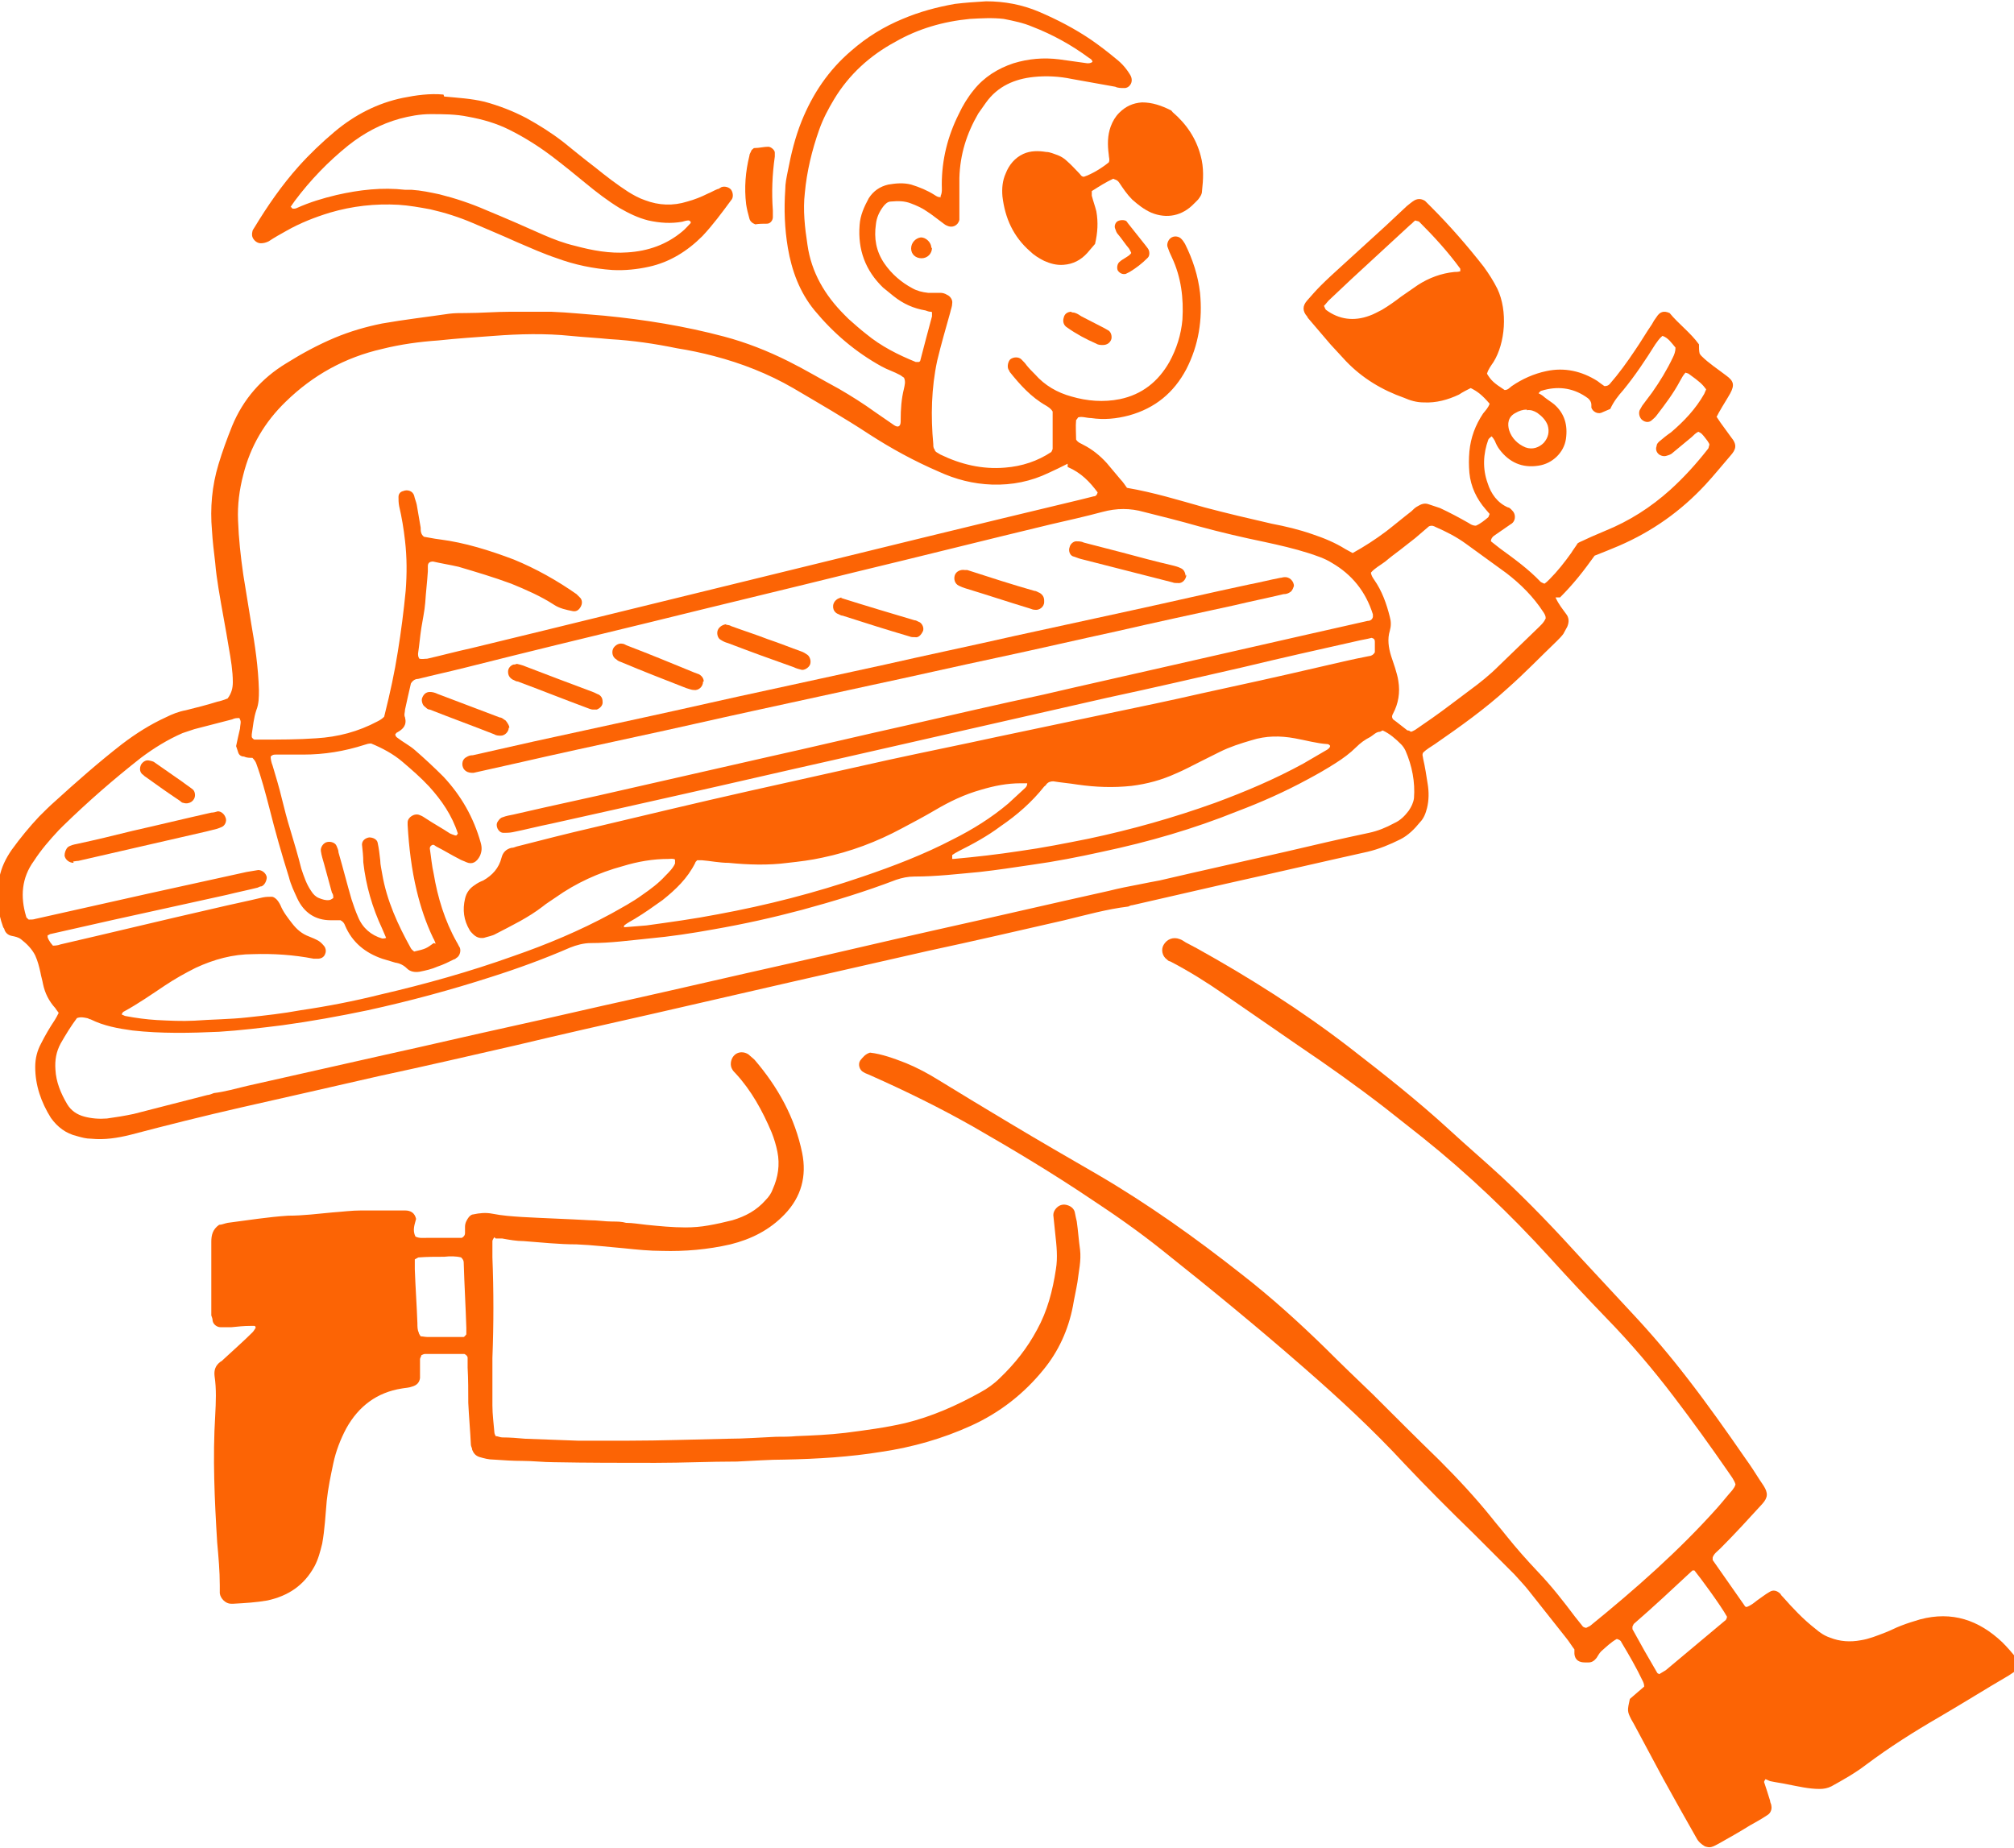 <svg xmlns="http://www.w3.org/2000/svg" id="Layer_2" viewBox="0 0 30.88 28.34"><defs><style>.cls-1{fill:#fc6405;stroke-width:0px;}</style></defs><g id="rulers"><path class="cls-1" d="M23.85,9.16c.05.11.11.18.16.25.05.06.05.13.02.2-.02.04-.04.07-.06.11-.03.04-.06.07-.1.11-.25.24-.49.49-.75.72-.35.32-.73.59-1.12.86-.06.04-.13.08-.18.13-.02.04,0,.06,0,.09.03.13.05.26.07.39.02.12.02.25-.01.37-.02.08-.05.16-.11.22-.08.1-.18.2-.3.26-.16.08-.33.15-.5.19-.72.16-1.45.33-2.17.49-.48.11-.96.22-1.44.33-.02,0-.04.01-.06.02-.33.04-.65.13-.98.21-.7.16-1.39.32-2.09.47-.7.16-1.41.32-2.11.48-.7.16-1.39.32-2.09.48-.71.16-1.42.32-2.13.49-.7.16-1.39.32-2.09.47-.7.16-1.4.32-2.11.48-.57.13-1.13.27-1.7.42-.2.05-.4.08-.6.06-.08,0-.15-.02-.22-.04-.17-.04-.3-.14-.4-.28-.15-.24-.24-.5-.24-.78,0-.13.03-.25.09-.36.06-.12.13-.24.21-.36.02-.03.04-.07.06-.11-.02-.03-.04-.05-.05-.07-.1-.11-.16-.23-.19-.37-.01-.06-.03-.12-.04-.18-.02-.09-.04-.17-.08-.26-.05-.1-.13-.18-.22-.25-.04-.03-.09-.04-.14-.05-.05-.01-.09-.04-.11-.09,0-.01-.01-.03-.02-.04-.09-.25-.12-.5-.06-.76.03-.16.1-.3.19-.43.13-.18.27-.35.42-.51.08-.08.16-.16.24-.23.33-.3.67-.6,1.03-.88.21-.16.43-.3.67-.41.1-.05.2-.09.31-.11.16-.04.32-.08.48-.13.05-.01.11-.03.16-.05.06-.08.08-.16.08-.25,0-.17-.03-.35-.06-.52-.05-.31-.11-.61-.16-.92-.02-.13-.04-.26-.05-.39-.02-.17-.04-.33-.05-.5-.03-.34,0-.68.1-1.01.06-.2.13-.39.21-.59.17-.41.45-.73.83-.96.24-.15.48-.28.74-.39.24-.1.48-.17.73-.22.34-.06.69-.1,1.03-.15.08-.01.17-.01.25-.01.23,0,.46-.02.69-.02.21,0,.42,0,.62,0,.27.01.54.04.81.06.62.06,1.24.16,1.84.32.34.09.67.22.99.38.26.13.51.28.77.42.19.11.38.23.56.36.1.07.19.13.29.2.06.04.1.02.1-.06,0,0,0-.01,0-.02,0-.16.01-.32.05-.48.01-.05.03-.11,0-.17-.02-.01-.04-.03-.06-.04-.09-.05-.19-.08-.28-.13-.4-.22-.74-.51-1.03-.86-.23-.28-.35-.61-.41-.96-.05-.3-.06-.59-.04-.89,0-.1.02-.19.04-.29.05-.26.11-.51.21-.76.17-.42.41-.78.76-1.08.24-.21.5-.37.79-.49.26-.11.52-.18.8-.23.16-.02.32-.03.48-.04.28,0,.55.05.81.16.28.12.55.26.8.43.13.09.26.19.38.29.09.07.16.15.22.25.03.05.03.11,0,.15-.02.03-.05.05-.09.05-.05,0-.1,0-.14-.02-.22-.04-.45-.08-.67-.12-.19-.04-.39-.05-.58-.03-.29.03-.55.14-.73.39-.04.06-.08.11-.12.17-.18.31-.28.63-.29.99,0,.17,0,.33,0,.5,0,.05,0,.1,0,.14-.02.09-.11.13-.19.09-.03-.01-.06-.04-.09-.06-.07-.05-.14-.11-.22-.16-.07-.05-.16-.09-.24-.12-.1-.04-.2-.04-.31-.03-.05,0-.09.04-.12.08-.06.08-.1.17-.11.27-.03.21,0,.41.13.6.11.16.26.29.43.38.07.04.15.06.24.07.06,0,.12,0,.19,0,.03,0,.07.01.1.03.05.02.09.08.08.13,0,.05-.02.09-.03.14-.07.25-.14.49-.2.74-.09.42-.1.85-.06,1.28,0,.03,0,.06.02.08,0,.02.02.04.04.05.02.01.03.02.05.03.31.15.64.23.99.2.26-.02.5-.1.71-.24.01-.02.02-.04.02-.05,0-.15,0-.3,0-.46,0-.04,0-.08,0-.11-.03-.05-.07-.07-.1-.09-.23-.13-.4-.32-.56-.52,0-.01-.01-.02-.02-.04-.02-.05,0-.12.03-.15.05-.04.13-.04.17,0,.03.03.06.06.08.09.04.05.08.09.13.14.15.17.34.28.56.34.24.07.49.09.74.04.34-.07.59-.27.76-.57.11-.2.18-.42.2-.65.02-.33-.02-.65-.16-.95-.03-.06-.05-.11-.07-.17-.01-.04.01-.1.05-.13.05-.04.13-.03.17.02.02.02.03.04.05.07.12.24.2.49.23.75.04.41-.02.8-.21,1.17-.19.36-.48.6-.88.71-.19.05-.38.07-.58.04-.07,0-.14-.03-.2-.01-.01.02-.02.03-.03.04-.01.1,0,.21,0,.3.03.05.08.06.11.08.14.07.26.17.36.28.07.08.14.17.21.25.04.04.07.09.1.13.41.07.8.19,1.19.3.34.09.68.17,1.03.25.21.04.42.09.62.16.18.06.35.13.51.23.04.02.07.04.11.06.18-.1.35-.21.51-.33.13-.1.26-.21.39-.31.03-.03.06-.06.1-.08.05-.03.1-.05.16-.03.06.02.12.04.18.06.15.07.3.15.44.23.03.02.06.04.11.04.07-.03.13-.08.19-.13,0,0,.01-.02.02-.05-.02-.02-.04-.05-.06-.07-.14-.16-.23-.35-.25-.56-.01-.11-.01-.22,0-.33.02-.21.09-.4.21-.58.04-.05.08-.09.1-.15-.12-.14-.19-.19-.29-.24-.06.03-.12.06-.18.1-.17.08-.35.13-.54.12-.11,0-.21-.03-.3-.07-.34-.12-.64-.3-.89-.56-.08-.09-.16-.17-.24-.26-.12-.14-.23-.27-.35-.41,0,0,0-.01-.01-.02-.07-.08-.07-.16,0-.24.07-.08.14-.16.21-.23.1-.1.21-.2.32-.3.23-.21.45-.41.68-.62.11-.1.21-.2.32-.3.04-.03.07-.06.12-.09.06-.03.11-.02.16.01.03.03.06.06.09.09.29.29.56.6.81.92.08.11.15.22.21.34.16.34.12.83-.06,1.12-.04.06-.08.11-.1.18.06.1.1.14.27.25.05,0,.07-.03.11-.06.16-.11.34-.19.53-.23.28-.06.54,0,.78.15.04.03.08.06.11.08.04,0,.06-.01.08-.03.14-.16.27-.34.39-.52.09-.13.17-.27.26-.4.02-.04.04-.07.07-.11.05-.08.11-.1.2-.06.14.17.32.3.45.48,0,.05,0,.1.01.14.01.02.02.03.03.04.11.11.25.2.38.3.11.08.13.14.06.27-.05.09-.11.18-.16.27-.02.03-.03.06-.05.09.02.03.04.06.06.09.05.07.11.15.16.22.1.12.08.19-.01.29-.13.15-.25.3-.38.44-.38.41-.82.72-1.33.94-.12.05-.24.1-.37.15-.08.11-.16.22-.25.33-.09.11-.18.21-.28.31ZM.78,14.5c.05,0,.1,0,.15-.02.78-.18,1.56-.37,2.35-.55.25-.06.5-.11.75-.17.05-.01.1-.01.14-.01.02,0,.05.02.07.04.02.02.04.05.06.09.04.1.11.19.18.28.07.09.15.16.26.2.05.02.1.04.15.07.03.02.06.05.09.09.02.04.02.08,0,.12-.02.04-.06.06-.11.06-.02,0-.04,0-.06,0-.31-.06-.62-.08-.93-.07-.31,0-.6.08-.88.21-.16.08-.32.17-.47.27-.21.14-.41.28-.63.4-.01,0-.02.02-.03.03,0,0,0,.01,0,.02.02,0,.04.02.06.02.16.03.31.05.47.06.19.01.39.02.58.01.27-.02.54-.02.81-.05.28-.03.55-.06.82-.11.41-.06.82-.14,1.22-.24.69-.16,1.37-.35,2.04-.59.52-.18,1.02-.39,1.5-.65.16-.09.33-.18.48-.29.13-.09.25-.18.35-.29.06-.06.12-.12.15-.19,0-.02,0-.04,0-.06-.03-.02-.07-.01-.1-.01-.24,0-.47.04-.7.11-.37.1-.72.26-1.03.48-.07.05-.14.09-.2.14-.22.17-.47.29-.72.42-.05.03-.12.04-.18.06-.07.01-.12-.01-.17-.06-.02-.02-.04-.04-.05-.06-.09-.15-.11-.31-.07-.48.02-.09.07-.16.15-.21.04-.03.08-.05.13-.07.14-.08.24-.19.28-.35.02-.08.07-.13.15-.15.03,0,.05-.01.08-.02.39-.1.78-.2,1.17-.29.8-.19,1.59-.38,2.39-.56.72-.16,1.43-.32,2.15-.48.55-.12,1.1-.23,1.65-.35.57-.12,1.14-.24,1.71-.36.48-.1.96-.2,1.44-.31.6-.13,1.19-.26,1.79-.4.26-.06.51-.12.77-.17.03,0,.07-.02.09-.06,0-.05,0-.1,0-.16,0-.03-.01-.05-.05-.06-.07.02-.15.03-.23.05-.58.13-1.16.26-1.74.4-.7.16-1.39.32-2.09.47-.7.16-1.41.32-2.11.48-.7.16-1.41.32-2.11.48-.76.17-1.53.35-2.29.52-.76.17-1.24.28-2.01.45-.2.04-.39.09-.59.13-.05.01-.1.01-.14.01-.08,0-.13-.11-.09-.17.02-.03.04-.06.08-.07.05-.02.11-.03.16-.04.69-.16,1.09-.24,1.78-.4.7-.16,1.41-.32,2.11-.48.72-.16,1.43-.33,2.15-.49.7-.16,1.39-.32,2.09-.47.64-.15,1.28-.29,1.93-.44.7-.16,1.41-.32,2.11-.48.31-.07.62-.14.93-.21.04,0,.07-.02.08-.06,0-.01,0-.03,0-.04-.11-.35-.32-.61-.63-.79-.11-.07-.24-.11-.36-.15-.22-.07-.44-.12-.67-.17-.34-.07-.68-.15-1.01-.24-.28-.08-.56-.15-.84-.22-.21-.06-.42-.06-.64,0-.26.07-.53.13-.79.19-1,.24-1.99.49-2.99.73-1.05.26-2.1.51-3.15.77-.95.23-1.9.46-2.85.7-.24.06-.47.11-.71.17-.04,0-.08.02-.11.07-.03.13-.06.26-.09.4,0,.04-.02.08,0,.12.03.12-.03.18-.12.23-.01,0-.02.02-.03.03,0,.01.01.04.03.05.09.07.19.12.27.19.15.13.3.27.44.41.27.29.46.62.57,1.01.02.07.02.13-.01.2-.05.1-.12.14-.21.1-.04-.02-.08-.03-.11-.05-.12-.06-.23-.13-.35-.19-.02-.01-.04-.04-.07-.02-.02.01-.03.03-.03.05.02.13.03.26.06.39.06.36.17.72.35,1.04.02.03.03.06.05.09.02.05,0,.12-.04.15-.02.01-.03.03-.05.03-.08.04-.16.08-.25.11-.09.04-.18.06-.28.08-.07.01-.14,0-.19-.05-.05-.05-.11-.08-.18-.09-.07-.02-.13-.04-.2-.06-.26-.09-.46-.25-.57-.51-.01-.03-.03-.06-.07-.08-.04,0-.1,0-.15,0-.24,0-.41-.12-.51-.33-.05-.11-.1-.21-.13-.33-.11-.35-.21-.7-.3-1.06-.06-.23-.12-.46-.2-.68-.01-.03-.03-.06-.06-.09-.04,0-.09,0-.13-.02-.05,0-.08-.03-.09-.07-.01-.03-.02-.06-.03-.09.02-.1.04-.18.06-.27,0-.03.01-.07.01-.1,0-.02-.01-.04-.02-.06-.04,0-.07,0-.11.02-.19.05-.39.1-.58.15-.06.02-.12.04-.18.06-.23.1-.44.23-.64.38-.42.33-.81.67-1.19,1.04-.02.02-.05.05-.07.07-.14.15-.27.3-.38.47-.19.26-.21.55-.12.85,0,.02.02.03.04.05.04,0,.07,0,.1-.01.58-.13,1.16-.26,1.74-.39.5-.11,1-.22,1.5-.33.06-.01.12-.02.18-.03.06,0,.12.05.13.11,0,.05-.03.12-.08.14-.02,0-.04.01-.06.02-.16.04-.31.07-.47.11-.59.13-1.18.26-1.77.39-.31.07-.62.14-.93.21-.02,0-.03.02-.05.02,0,.01,0,.02,0,.03.02.06.06.11.12.17ZM16.37,7.11c-.1.05-.2.1-.29.14-.27.13-.56.19-.87.18-.29-.01-.56-.08-.82-.2-.37-.16-.72-.35-1.06-.57-.38-.25-.78-.48-1.17-.71-.38-.22-.79-.38-1.21-.49-.19-.05-.38-.09-.57-.12-.34-.07-.68-.12-1.03-.14-.2-.02-.4-.03-.6-.05-.39-.04-.79-.03-1.18,0-.28.02-.57.04-.85.07-.29.02-.58.06-.86.13-.57.13-1.06.4-1.48.81-.32.31-.54.68-.65,1.12-.06.23-.09.46-.08.7.01.28.04.55.08.83.04.25.08.49.12.74.06.34.11.68.12,1.03,0,.11,0,.21-.04.31-.04.12-.05.24-.07.37,0,.01,0,.03,0,.04,0,.01.03.04.04.04.03,0,.07,0,.1,0,.28,0,.57,0,.85-.02.33-.02.64-.1.94-.26.04-.02.07-.04.1-.07,0-.01.01-.03.01-.04.08-.32.15-.64.2-.96.05-.31.09-.62.12-.93.02-.26.02-.51-.01-.77-.02-.18-.05-.36-.09-.53-.01-.05-.01-.1-.01-.14,0-.05.03-.08.07-.09.07-.03.15,0,.17.07.01.05.03.09.04.14.02.12.04.23.06.35,0,.05,0,.1.05.14.07.01.15.03.24.04.39.05.77.17,1.14.31.34.14.66.32.96.53.02.02.04.04.06.06.03.04.03.09,0,.14-.03.05-.07.07-.12.06-.1-.02-.2-.04-.29-.1-.2-.13-.43-.23-.65-.32-.27-.1-.54-.18-.81-.26-.13-.03-.26-.05-.39-.08-.05,0-.08.02-.08.07,0,.03,0,.06,0,.08-.01.16-.03.32-.04.48-.01.13-.04.26-.06.39-.02.13-.03.26-.05.39,0,.03,0,.05.02.08.04.01.08,0,.12,0,.22-.05.44-.11.67-.16,1.53-.37,3.06-.75,4.58-1.12,1.59-.39,3.18-.78,4.77-1.16.07-.02.13-.03.2-.05.03,0,.05-.02.06-.06-.12-.16-.25-.3-.46-.39ZM21.16,11.22c-.06,0-.1.05-.15.08-.08.04-.15.09-.22.16-.09.09-.2.17-.31.24-.14.09-.28.17-.43.25-.35.19-.71.35-1.08.49-.67.27-1.36.47-2.07.62-.36.08-.72.15-1.08.2-.27.04-.53.08-.8.11-.33.03-.66.07-1,.07-.1,0-.19.02-.28.05-.47.18-.96.33-1.44.46-.45.12-.9.22-1.36.3-.33.06-.66.11-.99.14-.3.03-.59.07-.89.07-.11,0-.22.03-.32.07-.39.17-.8.32-1.21.45-.62.2-1.25.37-1.89.51-.43.09-.87.17-1.31.23-.32.04-.65.08-.97.1-.44.02-.89.03-1.33-.02-.22-.03-.44-.07-.64-.17-.02,0-.04-.02-.06-.02-.05-.01-.09-.02-.15,0-.09.12-.17.25-.25.39-.07.13-.09.26-.08.4.01.19.08.36.18.53.06.1.15.16.26.19.11.03.23.04.35.03.14-.02.27-.04.41-.07.38-.1.75-.19,1.13-.29.03,0,.07-.02.1-.03.17-.02.34-.07.51-.11.71-.16,1.42-.32,2.13-.48.64-.14,1.27-.29,1.91-.43.64-.14,1.27-.29,1.91-.43.76-.17,1.53-.35,2.29-.52.76-.17,1.51-.35,2.27-.52.9-.2,1.8-.41,2.7-.61.16-.04.31-.07.47-.1.1-.02.2-.04.31-.06.64-.15,1.28-.29,1.93-.44.43-.1.85-.2,1.28-.29.14-.03.26-.08.39-.15.09-.04.16-.11.22-.19.04-.06.07-.12.08-.19.02-.25-.03-.5-.13-.73-.02-.04-.04-.07-.07-.1-.08-.08-.17-.16-.28-.21ZM14.42,3.01c.03-.06.02-.12.02-.18,0-.38.09-.74.26-1.08.06-.13.14-.26.23-.37.16-.2.37-.33.61-.41.23-.07.46-.09.7-.06.14.02.29.04.43.06.03,0,.05,0,.08-.02,0-.03-.03-.05-.05-.06-.27-.2-.56-.36-.87-.48-.14-.06-.29-.09-.44-.12-.17-.02-.34-.01-.52,0-.41.04-.79.15-1.14.35-.39.21-.71.5-.94.88-.09.15-.17.3-.23.47-.11.31-.19.64-.22.97-.03.26,0,.53.04.79.06.43.27.78.57,1.08.02.02.04.04.06.06.09.08.18.16.27.23.23.19.49.32.76.43.02,0,.04,0,.05,0,0,0,.02-.01.02-.02.06-.23.12-.46.18-.68,0-.01,0-.03,0-.04,0,0,0-.01,0-.02,0,0,0-.01-.02-.01-.03,0-.05-.01-.08-.02-.18-.03-.34-.1-.49-.22-.05-.04-.11-.09-.16-.13-.27-.26-.39-.58-.36-.96.01-.15.07-.28.14-.41.07-.11.17-.18.3-.21.12-.02.23-.03.35,0,.13.04.25.09.36.16.03.02.06.04.1.03ZM25.86,5.7c-.05.04-.07.09-.1.14-.1.19-.23.36-.36.53-.02.03-.05.05-.07.07-.04.04-.1.04-.15,0-.04-.03-.06-.1-.04-.15.01-.02.03-.05.04-.07.05-.07.1-.13.15-.2.12-.17.23-.35.32-.54.02-.04.04-.09.04-.15-.06-.07-.11-.15-.2-.18-.05.04-.08.09-.11.13-.15.24-.31.48-.49.7-.08.09-.15.18-.2.29-.05.02-.09.04-.14.06-.06.02-.13-.02-.15-.08,0-.01,0-.03,0-.04,0-.06-.04-.1-.09-.13-.21-.14-.44-.16-.67-.09-.02,0-.03.02-.05.04.04.02.07.04.09.06.05.04.1.07.15.11.16.14.21.32.18.53-.03.21-.21.38-.42.41-.25.04-.45-.05-.6-.25-.03-.04-.05-.08-.07-.13-.01-.02-.03-.05-.05-.07-.02.02-.04.03-.05.05-.08.22-.09.45-.01.67.05.16.15.3.31.37.02,0,.04.02.05.03.02.02.04.04.05.07.02.06,0,.13-.06.16-.09.06-.17.12-.26.18-.02.02-.04.04-.04.08.05.04.09.07.14.11.22.16.44.32.62.51.01.01.04.02.06.03.03-.02.05-.04.08-.07.12-.12.23-.26.33-.4.03-.05.07-.1.1-.15.03-.02.06-.03.08-.04.04-.02.09-.04.13-.06.07-.03.14-.06.21-.09.37-.15.7-.36,1-.63.21-.19.4-.4.58-.63.01-.01.01-.04.02-.06,0-.02-.02-.04-.03-.06-.03-.04-.06-.08-.09-.11-.01-.01-.03-.02-.05-.03-.04.02-.07.05-.1.08-.1.08-.19.16-.29.24-.02.02-.04.03-.07.04-.05.02-.09.02-.14-.01-.04-.03-.06-.08-.04-.13,0-.03.02-.05.04-.07.06-.05.12-.1.18-.14.2-.17.38-.36.51-.59.01-.02.02-.05.03-.07-.06-.08-.09-.11-.27-.24-.02-.01-.04-.01-.05-.02ZM21.02,8.77c0,.05.03.09.05.12.12.17.19.37.24.57.02.07.02.14,0,.21-.04.13-.02.26.02.39.02.06.04.12.06.18.02.07.04.13.05.2.03.18,0,.35-.08.5-.01.02-.03.05,0,.09.07.05.14.11.22.17.01,0,.03,0,.05.02.02,0,.05-.02.07-.03.09-.06.17-.12.26-.18.2-.14.39-.29.58-.43.15-.11.3-.23.43-.36.2-.19.4-.39.6-.58.05-.05.1-.09.13-.16,0-.04-.02-.07-.04-.1-.15-.23-.34-.42-.56-.59-.21-.15-.41-.3-.62-.45-.15-.11-.31-.19-.47-.26-.02-.01-.05-.03-.1-.01-.06.05-.13.11-.21.18-.08.06-.15.12-.23.18-.08.06-.16.12-.23.18-.08.06-.16.1-.22.17ZM6.68,14.47s-.02-.06-.04-.09c-.11-.23-.19-.47-.25-.72-.08-.33-.12-.67-.14-1.01,0-.01,0-.03,0-.04,0-.08.11-.15.19-.11.03.01.06.03.09.05.12.08.25.15.37.23.02.01.05.02.08.03,0,0,.02,0,.02,0,0-.01.02-.02.02-.03-.09-.28-.25-.51-.44-.72-.13-.14-.27-.26-.41-.38-.14-.12-.31-.21-.48-.28-.04,0-.07.01-.1.02-.31.1-.62.15-.94.15-.14,0-.28,0-.42,0-.03,0-.05,0-.08.03,0,.04.01.09.03.14.05.17.1.33.14.5.04.16.08.32.13.48.06.2.12.4.17.6.04.12.08.24.15.34.03.05.07.09.12.11.05.02.11.04.16.03.02,0,.04-.02.06-.03,0-.03,0-.06-.02-.08-.04-.15-.08-.29-.12-.44-.02-.07-.04-.13-.05-.2-.01-.06.04-.13.1-.14.05-.01.12.01.14.06.01.03.03.06.03.1.07.24.13.48.2.72.03.09.06.18.1.27.07.17.2.28.37.33.02,0,.04,0,.06-.01-.02-.05-.04-.09-.06-.14-.15-.32-.25-.66-.29-1.02,0-.09-.01-.18-.02-.27,0-.06.05-.1.11-.11.06,0,.12.03.13.08.02.09.03.18.04.27,0,.07.02.14.03.21.07.41.24.78.44,1.14.01.02.04.04.05.05.18-.04.19-.05.3-.13ZM14.6,13.17s.01,0,.02,0c.34-.03.68-.07,1.01-.12.36-.05.71-.12,1.06-.19.66-.14,1.3-.32,1.94-.55.46-.17.91-.36,1.35-.6.12-.07.24-.14.36-.21.01,0,.02-.02.03-.02.02-.02.03-.04.02-.05,0,0-.02-.02-.03-.02-.17-.01-.34-.06-.51-.09-.22-.04-.44-.04-.66.03-.17.05-.33.1-.49.18-.1.05-.2.1-.3.15-.12.06-.25.13-.37.18-.22.1-.44.16-.68.19-.28.03-.55.02-.83-.02-.12-.02-.25-.03-.37-.05-.04,0-.08.01-.11.05,0,.01-.02.02-.03.03-.19.24-.42.44-.67.61-.2.15-.42.27-.64.38-.04.02-.07.04-.1.06,0,0,0,.02,0,.03ZM9.52,14.21s.01.01.02.01c.12-.01.25-.02.37-.03.36-.05.73-.1,1.09-.17.76-.14,1.5-.33,2.23-.58.47-.16.94-.34,1.38-.57.3-.15.59-.33.85-.55.09-.08.17-.16.26-.24.02-.02.03-.04.03-.07,0,0-.01,0-.02,0-.03,0-.05,0-.08,0-.21,0-.41.04-.61.1-.25.07-.48.18-.7.31-.17.1-.34.19-.51.28-.39.21-.79.36-1.22.45-.18.04-.35.06-.53.08-.3.04-.61.03-.91,0-.14,0-.28-.03-.41-.04-.03,0-.05,0-.07,0-.02.02-.03.03-.03.04-.12.24-.3.41-.5.57-.14.1-.28.2-.43.29-.05.03-.11.06-.16.1,0,0,0,.02-.01.04ZM22.39,4.16s0-.04,0-.04c-.19-.26-.4-.49-.63-.72-.01-.01-.04-.01-.06-.02-.03.02-.05.05-.08.07-.3.28-.6.55-.9.83-.12.11-.23.22-.35.33-.02.02-.04.05-.07.08.01.02.02.05.03.06.2.15.43.18.67.09.06-.02.13-.06.19-.09.1-.06.2-.13.29-.2.09-.06.17-.12.26-.18.17-.11.36-.18.56-.2.03,0,.05,0,.09-.01ZM23.41,6.28c-.06,0-.12.02-.17.05-.12.06-.13.17-.1.27.04.12.13.21.25.26.11.04.21,0,.28-.07.07-.08.09-.17.06-.27-.03-.08-.09-.14-.16-.19-.05-.03-.1-.05-.16-.04Z"></path><path class="cls-1" d="M27.07,27.28s-.03.04-.02.05c.03.09.06.18.09.28,0,.03.02.05.02.08.01.05-.01.11-.06.14-.09.06-.18.11-.27.16-.16.1-.32.19-.48.28-.04.02-.07.04-.11.05-.03.01-.07,0-.1-.01-.05-.03-.1-.07-.13-.13-.17-.3-.34-.6-.51-.91-.15-.28-.3-.56-.45-.84-.01-.02-.03-.05-.04-.07-.06-.12-.06-.13-.02-.31.07-.06.14-.12.22-.19,0-.03-.01-.06-.02-.08-.1-.21-.21-.4-.33-.6-.01-.03-.04-.04-.07-.05-.09.05-.16.12-.24.19-.03.03-.05.07-.07.1-.03.04-.07.07-.12.07-.02,0-.04,0-.06,0-.08,0-.15-.03-.16-.13,0-.02,0-.04,0-.07-.04-.05-.08-.12-.13-.18-.19-.24-.38-.48-.57-.72-.07-.09-.15-.17-.22-.25-.21-.21-.42-.42-.63-.63-.36-.35-.71-.7-1.05-1.06-.49-.53-1.02-1.02-1.56-1.49-.71-.62-1.43-1.21-2.16-1.79-.35-.28-.72-.54-1.1-.79-.58-.39-1.18-.75-1.79-1.1-.51-.29-1.04-.55-1.58-.79-.04-.02-.08-.03-.11-.05-.06-.03-.09-.12-.05-.18.04-.05.08-.1.15-.12.18.02.37.09.55.16.17.07.34.16.5.26.36.22.72.44,1.09.66.45.27.9.53,1.35.79.77.45,1.5.97,2.21,1.53.45.35.87.73,1.28,1.13.24.24.49.48.73.71.34.34.68.68,1.02,1.01.28.28.55.57.8.88.07.09.15.18.22.27.16.2.32.38.49.56.21.22.39.45.57.69.04.05.08.1.12.15.01.01.04.02.05.02.02-.01.04-.02.06-.03.69-.56,1.36-1.15,1.95-1.81.08-.09.15-.18.23-.27.02-.03.04-.05.05-.09-.02-.07-.07-.13-.11-.19-.27-.39-.55-.78-.84-1.16-.32-.42-.66-.82-1.03-1.2-.29-.3-.58-.61-.87-.93-.6-.66-1.25-1.28-1.95-1.84-.19-.15-.38-.3-.57-.45-.44-.34-.89-.66-1.35-.97-.38-.26-.75-.52-1.13-.78-.26-.18-.53-.35-.82-.5-.02,0-.04-.02-.05-.03-.07-.05-.09-.15-.05-.22.05-.09.15-.13.25-.09.03.01.06.03.09.05.06.03.11.06.17.09.81.45,1.6.95,2.34,1.52.53.41,1.05.82,1.54,1.27.26.24.53.47.79.71.43.4.83.82,1.22,1.25.26.28.52.56.78.84.3.32.58.65.85,1,.31.4.6.81.89,1.23.08.11.15.22.22.33.02.03.04.06.06.09.07.11.07.18-.02.28-.21.23-.42.46-.64.68-.04.04-.1.08-.12.14,0,.01,0,.03,0,.04.16.23.33.47.49.7,0,.01.02.02.03.02.06-.02.11-.06.16-.1.06-.04.12-.09.19-.13.06-.04.12-.02.17.03.01.02.02.03.04.05.15.17.31.34.49.48.07.06.14.11.23.14.15.06.31.07.47.04.13-.02.25-.07.38-.12.08-.03.15-.07.23-.1.1-.04.2-.07.3-.1.49-.13.9.01,1.26.35.08.08.15.16.22.25.05.06.04.15-.03.2-.03.02-.06.04-.09.06-.36.21-.71.43-1.07.64-.38.22-.76.46-1.12.73-.17.13-.35.23-.53.33-.06.03-.12.04-.18.04-.17,0-.33-.04-.49-.07-.09-.02-.18-.03-.27-.05ZM25.99,24.08s-.01,0-.02,0c0,0-.01,0-.02,0-.3.28-.6.56-.9.82,0,0-.01.02-.02.04,0,.01,0,.03,0,.04.12.22.25.45.38.67,0,0,0,0,.01.01,0,0,.01,0,.02.01.03-.02.07-.04.1-.06.31-.26.61-.51.92-.77.01-.01.02-.04.02-.05-.1-.18-.41-.6-.5-.71Z"></path><path class="cls-1" d="M7.58,18.97s-.03.04-.03.06c0,.08,0,.17,0,.25.02.51.02,1.03,0,1.54,0,.24,0,.49,0,.73,0,.14.02.28.03.41,0,.02.01.04.02.06.03,0,.07.02.1.02.12,0,.24.01.35.02.27.01.54.02.81.03.26,0,.51,0,.77,0,.51,0,1.03-.02,1.54-.03.24,0,.49-.02.73-.03.1,0,.21,0,.31-.01.25-.01.5-.02.75-.05.31-.04.62-.08.92-.15.41-.1.79-.27,1.15-.47.11-.06.21-.13.3-.22.23-.22.42-.46.57-.74.16-.29.24-.6.29-.93.03-.18.01-.36-.01-.54-.01-.1-.02-.19-.03-.29,0-.04.02-.08.05-.11.05-.05.11-.06.17-.04.06.02.1.06.11.11.01.05.02.1.03.14.02.14.03.29.05.43.02.17-.02.33-.04.5-.02.12-.05.25-.07.37-.07.36-.22.69-.45.97-.3.37-.67.66-1.11.86-.44.2-.9.33-1.37.4-.49.08-.99.11-1.49.12-.24,0-.49.02-.73.03-.42,0-.83.02-1.25.02-.52,0-1.04,0-1.56-.01-.16,0-.32-.02-.48-.02-.15,0-.29-.01-.44-.02-.08,0-.15-.02-.22-.04-.06-.02-.09-.06-.11-.11,0-.03-.02-.05-.02-.08-.01-.21-.03-.43-.04-.64,0-.18,0-.36-.01-.54,0-.05,0-.1,0-.15,0-.03-.03-.05-.05-.06-.01,0-.03,0-.04,0-.19,0-.37,0-.56,0-.02,0-.04.01-.06.02,0,.02-.02.04-.02.06,0,.06,0,.12,0,.19,0,.03,0,.07,0,.1-.01.07-.05.11-.12.13-.05.02-.11.02-.16.03-.38.06-.66.27-.85.61-.09.17-.16.35-.2.54-.04.19-.08.38-.1.57-.02.22-.03.44-.07.66-.03.12-.06.24-.12.35-.16.29-.4.45-.72.52-.17.03-.34.04-.52.05-.01,0-.03,0-.04,0-.08,0-.16-.08-.17-.16,0-.04,0-.08,0-.12,0-.22-.02-.44-.04-.66-.04-.65-.07-1.3-.03-1.95.01-.2.02-.4-.01-.6-.01-.09.01-.16.09-.22.02-.01.03-.02.05-.04.15-.14.3-.27.44-.41.02-.02.03-.04.05-.07,0,0,0-.03-.02-.03-.02,0-.04,0-.06,0-.1,0-.19.01-.29.02-.06,0-.11,0-.17,0-.05,0-.11-.04-.12-.1,0-.03-.01-.05-.02-.08,0-.05,0-.1,0-.15,0-.33,0-.65,0-.98,0-.1.02-.19.12-.26.04,0,.08-.02.13-.03.31-.04.62-.09.93-.11.23,0,.46-.03.68-.05.15-.01.29-.03.44-.03.22,0,.44,0,.67,0,.09,0,.15.04.17.13-.02.08-.06.17-.01.27.06.03.12.02.19.02.06,0,.11,0,.17,0,.06,0,.12,0,.19,0,.06,0,.11,0,.16,0,.04-.02.05-.05.05-.07,0-.03,0-.07,0-.1,0-.06.03-.11.06-.15.02-.02.04-.04.07-.04.09-.02.19-.03.29-.01.15.03.3.04.45.05.35.02.69.03,1.04.05.12,0,.24.02.35.02.07,0,.14,0,.21.02.1,0,.21.02.31.03.2.02.4.04.6.04.12,0,.24-.01.35-.03.12-.02.25-.05.37-.08.2-.06.37-.15.51-.31.05-.05.09-.11.11-.17.08-.18.11-.37.07-.57-.02-.1-.05-.2-.09-.3-.14-.33-.31-.64-.55-.9-.02-.02-.04-.04-.05-.06-.04-.06-.03-.15.02-.21.06-.07.16-.07.23-.02.03.03.06.05.09.08.36.42.62.89.73,1.43.07.35-.01.67-.27.94-.23.24-.51.38-.83.46-.35.08-.7.11-1.05.1-.19,0-.39-.02-.58-.04-.24-.02-.48-.05-.73-.06-.27,0-.54-.03-.81-.05-.11,0-.22-.02-.33-.04-.03,0-.07,0-.1,0ZM6.36,19.29c0,.06,0,.12,0,.17.01.28.03.55.04.83,0,.05,0,.1.02.14,0,.02.02.04.03.06.03,0,.07.01.1.01.17,0,.35,0,.52,0,.01,0,.03,0,.04,0,.02-.01.03-.03.04-.04,0-.03,0-.07,0-.1-.01-.33-.03-.66-.04-1,0-.03-.01-.05-.04-.08-.08-.02-.17-.02-.26-.01-.13,0-.26,0-.39.01-.01,0-.02.01-.06.03Z"></path><path class="cls-1" d="M6.81,1.48c.21.02.41.03.62.08.22.06.43.14.64.25.2.11.39.23.57.37.16.13.32.26.49.39.16.13.33.26.5.37.08.05.17.1.26.13.21.08.43.09.65.02.11-.03.21-.07.31-.12.05-.02.1-.05.15-.07.02,0,.04-.02.06-.03.05-.02.12,0,.15.04.03.04.04.12,0,.16-.14.19-.28.38-.44.55-.23.23-.5.4-.82.47-.18.04-.37.06-.56.05-.29-.02-.58-.08-.85-.18-.21-.07-.41-.16-.62-.25-.22-.1-.44-.19-.67-.29-.21-.09-.43-.16-.65-.21-.16-.03-.33-.06-.49-.07-.36-.02-.71.02-1.05.12-.23.07-.46.16-.67.28-.09.05-.18.1-.27.16-.04.02-.08.03-.12.03-.04,0-.08-.02-.11-.06-.03-.04-.03-.08-.02-.12,0-.02.02-.04.03-.06.2-.33.42-.65.68-.94.17-.19.36-.37.55-.53.31-.26.66-.44,1.05-.52.2-.04.41-.07.62-.05ZM4.46,3.17s.02.03.03.03c.02,0,.04,0,.06-.01.2-.09.4-.15.61-.2.35-.08.7-.12,1.05-.08.03,0,.07,0,.1,0,.15.01.29.04.43.07.24.06.48.14.71.24.29.12.59.25.88.38.16.07.32.13.49.17.26.07.53.12.8.1.32-.02.6-.12.84-.32.05-.04.09-.09.13-.13,0,0,0-.02,0-.02,0,0-.02-.02-.03-.02-.03,0-.07.01-.1.02-.17.03-.34.02-.52-.02-.16-.04-.3-.11-.44-.19-.18-.11-.35-.24-.52-.38-.17-.14-.33-.27-.5-.4-.21-.16-.43-.3-.67-.42-.2-.1-.41-.16-.63-.2-.19-.04-.39-.04-.58-.04-.16,0-.32.03-.47.07-.29.08-.55.22-.79.41-.31.25-.58.53-.82.85-.02.03-.05.07-.07.1Z"></path><path class="cls-1" d="M17.07,2.74c-.11.05-.22.12-.33.19,0,.03,0,.05,0,.07.02.08.05.16.07.24.03.17.02.33-.02.5-.04.05-.08.09-.12.14-.1.11-.22.17-.36.18-.11.01-.21-.02-.3-.06-.08-.04-.16-.09-.22-.15-.25-.22-.38-.5-.42-.84-.01-.12,0-.24.05-.35.05-.13.14-.24.27-.3.11-.05.23-.05.35-.03.06,0,.12.03.18.05.05.02.1.05.14.09.07.06.13.13.19.19.02.02.03.05.07.05.12-.04.27-.13.38-.22.02-.04,0-.08,0-.12-.02-.15-.02-.29.03-.43.03-.08.07-.15.13-.21.1-.1.21-.15.35-.16.16,0,.3.05.44.12.01,0,.02.02.03.03.21.18.36.4.43.67.05.18.04.36.02.54,0,.05-.03.09-.06.13-.02.02-.04.04-.06.06-.18.19-.42.24-.66.14-.11-.05-.2-.12-.29-.2-.08-.08-.14-.17-.2-.26-.02-.03-.04-.04-.07-.05Z"></path><path class="cls-1" d="M11.57,2.27c.07,0,.14-.02.21-.02.04,0,.1.05.1.09,0,.02,0,.04,0,.06-.04.28-.05.55-.03.83,0,.03,0,.07,0,.1,0,.05-.04.1-.09.1-.06,0-.12,0-.18.01-.05-.02-.08-.05-.09-.09-.02-.07-.04-.15-.05-.22-.03-.25-.01-.5.05-.74,0-.03.02-.05.03-.08,0-.01.02-.02.04-.04Z"></path><path class="cls-1" d="M17.35,3.89s-.02-.05-.04-.08c-.06-.07-.11-.15-.17-.22-.02-.02-.03-.05-.04-.08-.02-.04,0-.1.04-.12.04-.02.1-.02.13,0,.01.01.02.03.03.04.09.11.18.23.27.34.01.01.02.03.03.04.03.04.03.11,0,.14,0,0,0,0-.01.01-.08.08-.17.15-.27.21-.02.01-.04.02-.06.03-.05.01-.09-.01-.12-.05-.02-.04-.01-.1.02-.13.03-.03.07-.05.1-.07.03-.02.07-.04.09-.08Z"></path><path class="cls-1" d="M16.43,4.79s.04,0,.06.01c.03.01.06.03.09.05.12.06.23.12.35.18.02.01.05.03.07.04.04.03.05.09.04.13-.02.06-.07.09-.13.09-.03,0-.07,0-.1-.02-.16-.07-.31-.15-.45-.25-.05-.03-.07-.09-.05-.15.01-.05.05-.09.12-.09Z"></path><path class="cls-1" d="M14.29,3.8c0,.09-.07.16-.16.16-.09,0-.16-.06-.16-.15,0-.09.07-.16.15-.17.08,0,.16.08.16.16Z"></path><path class="cls-1" d="M19.84,8.98s-.02.08-.06.1c-.03.02-.06.03-.1.03-.25.06-.5.11-.75.17-.6.13-1.2.26-1.81.4-.6.13-1.2.27-1.81.4-.66.14-1.31.29-1.97.43-.6.13-1.19.26-1.79.39-.6.13-1.2.27-1.81.4-.6.13-1.2.26-1.81.4-.22.05-.45.1-.67.15-.04,0-.08,0-.12-.03-.07-.05-.07-.17.01-.21.03-.02.06-.03.1-.03.31-.07.62-.14.93-.21.6-.13,1.19-.26,1.79-.39.6-.13,1.2-.27,1.81-.4.6-.13,1.19-.26,1.79-.39.66-.15,1.33-.29,1.99-.44.6-.13,1.19-.26,1.79-.39.6-.13,1.2-.27,1.81-.4.16-.03.31-.07.47-.1.02,0,.04-.01.06-.01.08-.01.15.06.15.14Z"></path><path class="cls-1" d="M1.13,13.23c-.07,0-.13-.05-.14-.11,0-.05.02-.1.05-.13.04-.03.09-.04.14-.05.28-.06.57-.13.85-.2.4-.09.81-.19,1.21-.28.03,0,.07-.01.1-.02.05,0,.1.04.12.1.02.05-.01.12-.06.14-.02.01-.05.02-.08.03-.05.01-.11.03-.16.04-.65.15-1.31.3-1.96.45-.03,0-.07.01-.08.01Z"></path><path class="cls-1" d="M18.19,8.81c0,.07-.06.14-.13.13-.03,0-.06,0-.08-.01-.47-.12-.94-.24-1.41-.36-.04-.01-.08-.03-.12-.04-.05-.02-.07-.09-.05-.14.01-.05.06-.09.1-.09.04,0,.08,0,.12.02.19.05.39.1.58.15.26.07.52.14.78.2.04.01.08.02.12.04.05.02.07.06.08.12Z"></path><path class="cls-1" d="M7.93,10.18s.09.02.13.04c.34.13.68.26,1.03.39.03.01.06.03.09.04.05.03.06.07.06.12,0,.05-.04.09-.09.11-.02,0-.04,0-.06,0-.03,0-.07-.02-.1-.03-.35-.13-.7-.27-1.05-.4-.03,0-.05-.02-.08-.03-.05-.03-.07-.07-.07-.12,0-.05.03-.09.08-.11.01,0,.03,0,.05-.01Z"></path><path class="cls-1" d="M11.13,9.58s.05,0,.08.02c.19.07.38.13.56.2.18.06.35.13.52.19.03.01.06.03.09.05.04.03.06.1.04.15-.02.05-.09.09-.13.08-.04-.01-.08-.02-.12-.04-.34-.12-.67-.24-1.01-.37-.04-.01-.08-.03-.11-.05-.04-.02-.06-.08-.05-.13.01-.05.06-.1.14-.11Z"></path><path class="cls-1" d="M10.78,10.45c0,.08-.07.14-.14.13-.04,0-.08-.02-.12-.03-.33-.13-.67-.26-1-.4-.03-.01-.05-.02-.07-.04-.06-.03-.08-.12-.04-.18.03-.04.08-.07.13-.06.03,0,.05.02.08.03.34.13.68.27,1.02.41.03.01.05.02.08.03.05.03.07.07.07.11Z"></path><path class="cls-1" d="M12.9,9.17c.38.12.75.23,1.12.34.03,0,.05.02.08.03.05.03.07.1.05.14-.03.06-.07.1-.12.09-.03,0-.06,0-.08-.01-.34-.1-.69-.21-1.03-.32-.03,0-.05-.02-.08-.03-.08-.04-.09-.15-.02-.21.02-.02.05-.03.08-.04Z"></path><path class="cls-1" d="M16.01,9.23c0,.08-.08.13-.14.12-.03,0-.05-.01-.08-.02-.33-.1-.66-.21-.99-.31-.03-.01-.06-.02-.1-.04-.06-.03-.08-.1-.06-.16.02-.06.09-.09.15-.08.01,0,.03,0,.04,0,.34.11.68.22,1.03.32.03,0,.05.02.08.03.05.03.07.07.07.12Z"></path><path class="cls-1" d="M7.8,11.16c0,.06-.06.12-.12.12-.03,0-.07,0-.1-.02-.33-.13-.66-.25-.99-.38-.03,0-.05-.02-.07-.04-.04-.02-.06-.09-.05-.13.02-.06.06-.1.12-.1.04,0,.08.01.12.03.32.12.63.24.95.36.03,0,.05.02.08.04.01,0,.02.02.03.03.02.03.04.06.04.09Z"></path><path class="cls-1" d="M2.28,11.66s.07.01.09.03c.14.1.29.2.43.3.05.04.1.07.15.11.03.02.04.06.04.09,0,.09-.09.15-.18.12-.02,0-.04-.02-.05-.03-.18-.12-.35-.24-.53-.37-.02-.01-.03-.03-.05-.04-.04-.04-.04-.09-.02-.14.02-.04.07-.08.12-.07Z"></path></g></svg>